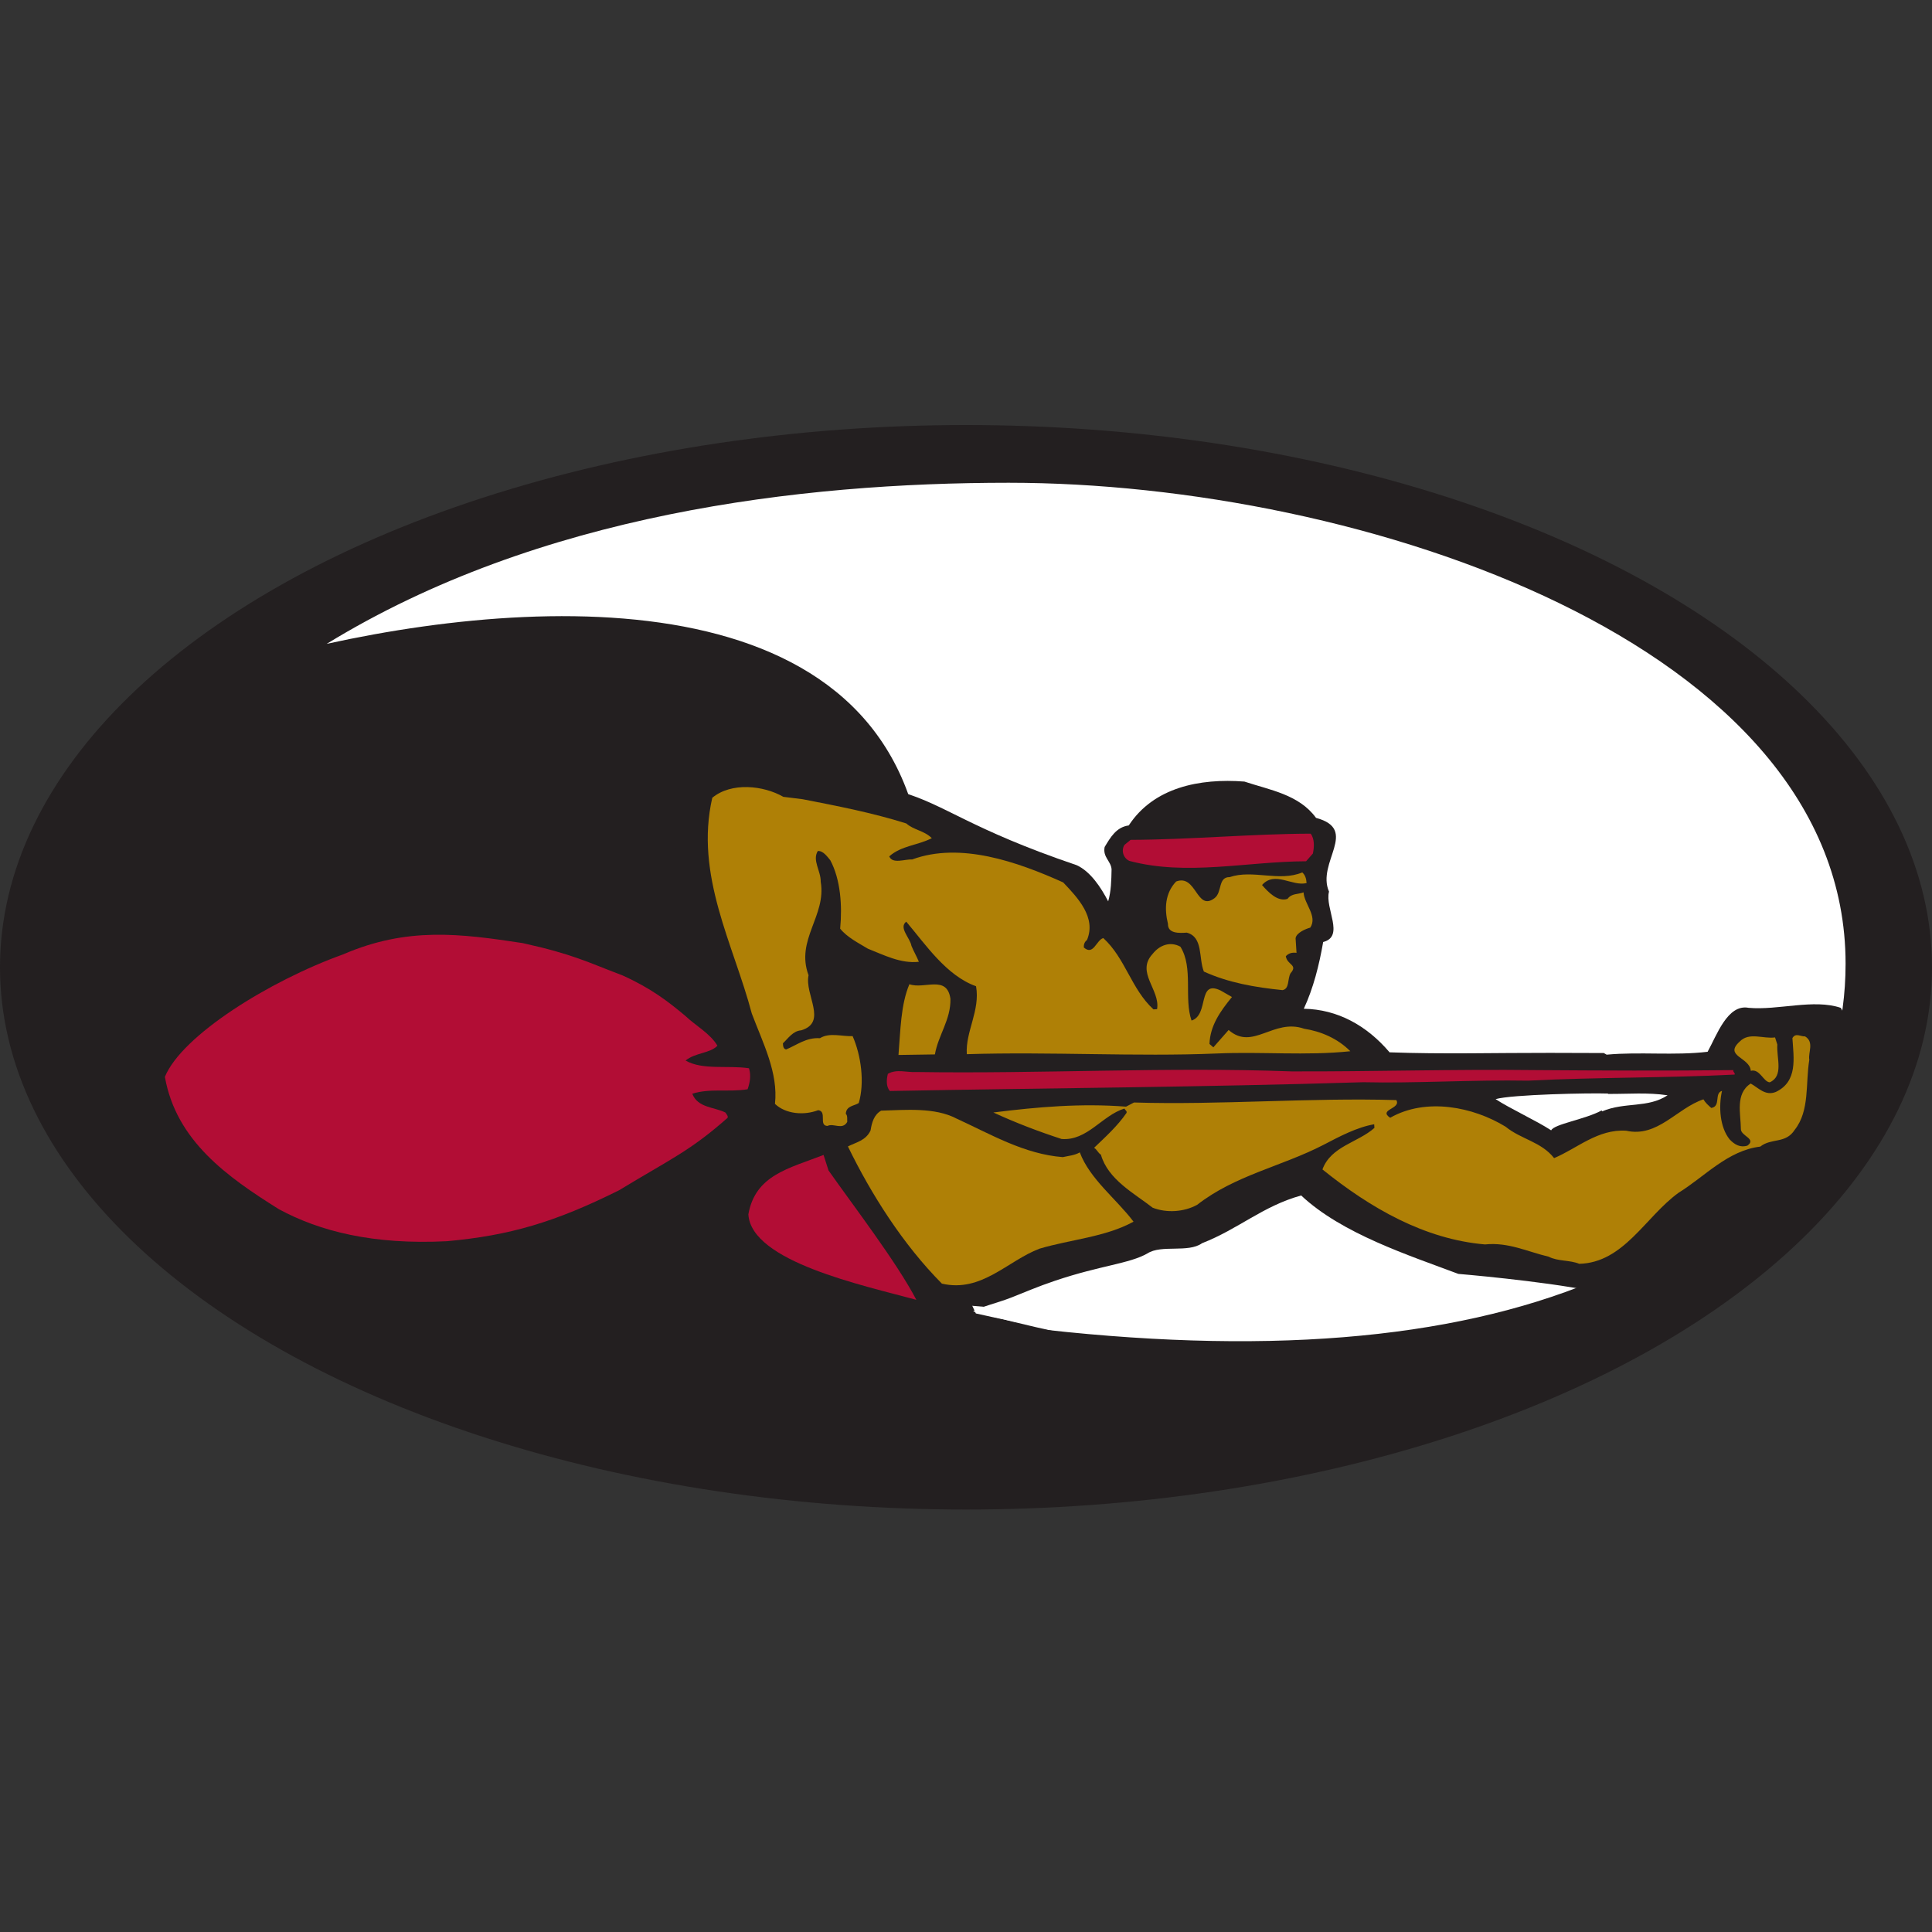 <?xml version="1.0" encoding="UTF-8"?>
<svg width="200px" height="200px" viewBox="0 0 200 200" version="1.1" xmlns="http://www.w3.org/2000/svg" xmlns:xlink="http://www.w3.org/1999/xlink">
    <rect x="0" y="0" width="200" height="200" fill="#333333" stroke="none"/>
    <!-- Generator: Sketch 54.1 (76490) - https://sketchapp.com -->
    <title>byu-hawaii</title>
    <desc>Created with Sketch.</desc>
    <g id="byu-hawaii" stroke="none" stroke-width="1" fill="none" fill-rule="evenodd">
        <g id="byu-hawaii_BGL">
            <g id="byu-hawaii" transform="translate(0, 44)">
                <ellipse id="Oval" fill="#231F20" cx="100" cy="56.133" rx="100" ry="56.133"></ellipse>
                <path d="M101.018,91.967 C110.602,94.117 118.304,95.188 124.122,95.179 C164.82,95.117 191.054,80.964 191.054,55.758 C191.054,22.65 140.947,5.975 104.42,5.975 C82.775,5.975 55.753,9.204 33.824,22.65 C59.175,17.088 95.827,16.618 95.827,49.585 C95.827,71.563 95.827,81.962 95.827,80.783 L101.018,91.967 Z" id="Path-3" fill="#FFFFFF"></path>
                <g id="g10" transform="translate(101.471, 65.958) scale(-1, 1) rotate(-180) translate(-101.471, -65.958) translate(10.294, 33.672)" fill-rule="nonzero">
                    <g id="g12">
                        <path d="M155.556,27.197 C155.536,27.226 155.525,27.261 155.509,27.294 C153.862,26.379 150.558,25.876 150.285,25.23 C148.709,26.259 146.106,27.434 144.529,28.462 C146.197,28.947 154.36,29.112 156.157,29.04 C156.167,29.026 156.174,29.014 156.184,29.002 C158.307,28.988 160.264,29.171 162.335,28.86 C160.254,27.501 157.945,28.199 155.556,27.197 L155.556,27.197 Z M180.259,37.914 C177.462,38.863 173.763,37.639 170.726,37.914 C168.528,38.337 167.408,35.025 166.477,33.364 C163.014,32.952 159.495,33.383 156.025,33.066 L155.73,33.234 L150.163,33.251 C144.502,33.262 139.134,33.103 133.554,33.308 C131.205,36.075 128.171,37.761 124.675,37.818 C125.668,39.954 126.268,42.347 126.68,44.727 C128.947,45.307 126.83,48.22 127.285,49.945 C125.957,52.966 130.454,56.364 125.941,57.578 C124.179,60.006 121.13,60.468 118.526,61.336 C113.88,61.694 109.131,60.728 106.555,56.796 C105.246,56.617 104.655,55.544 104.058,54.563 C103.844,53.513 104.72,53.099 104.775,52.256 C104.754,51.124 104.732,49.993 104.424,48.938 C103.669,50.396 102.577,52.039 101.162,52.681 C90.099,56.433 87.603,58.923 83.053,60.242 C77.334,61.213 74.636,61.784 68.113,63.117 C65.722,63.026 62.354,63.227 60.39,61.808 C58.667,57.836 59.911,53.54 60.197,49.133 C61.213,42.752 61.635,43.579 61.929,40.491 L63.017,39.416 C60.675,41.418 58.053,44.199 54.039,45.868 C46.608,48.958 44.587,49.211 36.334,49.901 C32.37,49.927 24.257,48.797 16.897,44.908 C9.969,41.451 4.473,37.686 1.146,31.631 C2.321,23.427 11.691,13.685 18.898,11.323 C26.904,9.38 34.025,8.612 44.877,10.891 C46.814,11.155 54.664,14.442 59.166,17.372 C59.824,17.414 63.34,20.414 64.795,21.261 C64.816,19.473 62.842,18.003 63.421,16.347 C47.528,6.333 143.103,2.478 148.032,9.387 C149.484,8.822 151.351,9.131 152.891,8.666 C158.013,8.244 160.49,13.676 164.01,16.163 C167.678,19.225 172.198,20.25 176.747,21.39 C179.217,22.586 180.255,26.681 180.761,29.068 C180.797,31.425 181.627,35.743 180.259,37.914 L180.259,37.914 Z" id="path18" fill="#231F20"></path>
                        <path d="M72.791,59.51 C76.422,58.803 80.053,58.096 83.52,57.002 C84.321,56.3 85.361,56.274 86.167,55.478 C84.706,54.725 83.01,54.709 81.761,53.593 C82.098,52.767 83.383,53.321 84.14,53.275 C89.116,55.104 95.006,53.037 99.767,50.896 C101.287,49.3 103.212,47.259 102.23,44.935 C101.961,44.729 101.885,44.442 101.903,44.161 C102.904,43.284 103.177,44.902 103.916,45.138 C106.222,43.028 106.806,39.865 109.113,37.754 L109.487,37.778 C109.83,39.778 107.259,41.589 109.023,43.492 C109.72,44.384 110.822,44.832 111.899,44.243 C113.266,42.071 112.245,38.898 113.055,36.596 C114.904,37.187 113.627,40.87 116.061,39.709 L117.238,39.033 C116.013,37.541 114.977,36.061 114.911,34.174 L115.312,33.823 L116.893,35.62 C119.394,33.428 121.529,36.862 124.716,35.749 C126.431,35.483 128.176,34.749 129.49,33.421 C124.898,32.937 120.339,33.396 115.636,33.186 C107.356,32.839 98.357,33.387 89.789,33.115 C89.637,35.46 91.194,37.631 90.747,40.146 C87.656,41.263 85.564,44.423 83.52,46.833 C82.711,46.216 83.912,45.164 84.06,44.326 C84.285,43.776 84.603,43.231 84.828,42.681 C82.955,42.466 81.196,43.388 79.55,44.035 C78.569,44.63 77.398,45.214 76.68,46.109 C76.904,48.477 76.727,51.196 75.655,53.198 C75.347,53.555 74.929,54.187 74.365,54.15 C73.768,53.17 74.687,52.1 74.666,50.968 C75.273,47.43 72.037,44.961 73.408,41.284 C72.972,39.278 75.421,36.424 72.645,35.585 C71.8,35.531 71.285,34.744 70.752,34.239 C70.769,33.958 70.787,33.677 71.076,33.601 C72.179,34.049 73.164,34.865 74.585,34.769 C75.583,35.399 76.934,34.921 77.968,34.988 C78.853,32.974 79.224,30.173 78.606,28.061 C78.155,27.75 77.303,27.789 77.264,26.94 C77.463,26.765 77.394,26.382 77.412,26.102 C76.904,25.222 76.003,26.011 75.364,25.687 C74.418,25.72 75.36,27.193 74.408,27.32 C72.936,26.754 71.039,26.914 69.931,27.971 C70.288,31.196 68.672,34.293 67.531,37.326 C65.654,44.454 61.603,51.631 63.441,59.658 C65.41,61.292 68.735,60.942 70.793,59.757 L72.791,59.51" id="path20" fill="#AF8006"></path>
                        <path d="M125.387,55.942 C125.799,55.403 125.759,54.553 125.614,53.884 L124.911,53.086 C118.78,53.067 112.558,51.535 106.605,53.127 C105.922,53.46 105.774,54.297 106.119,54.791 L106.747,55.302 C112.973,55.327 119.349,55.928 125.387,55.942" id="path22" fill="#B20D35"></path>
                        <path d="M124.515,51.931 C124.815,51.668 124.933,51.299 124.963,50.83 C123.478,50.451 121.671,52.124 120.353,50.626 C120.966,49.913 121.979,48.848 122.993,49.196 C123.427,49.789 124.097,49.644 124.648,49.868 C124.727,48.649 126.119,47.397 125.346,46.218 C124.882,46.094 123.882,45.676 123.825,45.107 L123.922,43.607 C123.446,43.671 123.076,43.552 122.813,43.253 C122.967,42.321 124.095,42.394 123.305,41.496 C122.965,40.908 123.22,39.89 122.475,39.747 C119.625,40.034 116.858,40.515 114.33,41.669 C113.769,43.045 114.287,45.244 112.559,45.698 C111.808,45.649 110.586,45.57 110.613,46.608 C110.227,48.183 110.312,49.789 111.461,50.993 C113.579,51.789 113.553,47.833 115.44,49.273 C116.25,49.89 115.771,51.459 116.998,51.445 C119.398,52.259 122.126,50.929 124.515,51.931" id="path24" fill="#AF8006"></path>
                        <path d="M88.095,38.843 C88.142,36.681 86.83,35.09 86.488,33.091 L82.717,33.035 C82.929,35.591 82.946,38.228 83.846,40.358 C85.392,39.799 87.743,41.363 88.095,38.843" id="path26" fill="#AF8006"></path>
                        <path d="M123.398,31.334 C131.703,31.305 140.176,31.57 148.769,31.467 C155.377,31.422 162.077,31.385 169.149,31.466 C169.067,31.271 169.355,31.196 169.273,31.003 C162.315,30.647 154.949,30.737 147.897,30.375 C142.229,30.479 136.122,30.084 130.83,30.213 C114.163,29.7 98.13,29.606 81.827,29.306 C81.421,29.75 81.467,30.506 81.618,31.081 C82.527,31.611 83.591,31.208 84.53,31.27 C97.469,31.069 110.441,31.814 123.398,31.334" id="path28" fill="#B20D35"></path>
                        <path d="M173.695,34.113 C173.598,32.694 174.377,30.862 172.91,30.202 C172.246,30.254 171.873,31.642 170.946,31.393 C170.854,32.8 168.112,32.905 169.806,34.427 C170.778,35.431 172.242,34.678 173.458,34.851 L173.695,34.113" id="path30" fill="#AF8006"></path>
                        <path d="M88.712,26.456 C92.309,24.805 95.743,22.767 99.726,22.459 C100.284,22.589 100.942,22.633 101.487,22.95 C102.515,20.192 105.292,18.112 107.048,15.777 C104.132,14.177 100.562,13.945 97.321,12.983 C94.007,11.733 91.328,8.407 87.209,9.364 C83.171,13.435 79.878,18.634 77.483,23.564 C78.304,23.994 79.331,24.153 79.828,25.222 C79.962,26.078 80.194,26.847 80.922,27.27 C83.464,27.341 86.465,27.629 88.712,26.456" id="path32" fill="#AF8006"></path>
                        <path d="M75.474,21.081 C78.072,17.388 82.519,11.602 84.566,7.686 C79.058,9.188 67.465,11.637 67.177,16.535 C67.898,20.611 71.367,21.284 74.961,22.684 L75.474,21.081" id="path34" fill="#B20D35"></path>
                        <path d="M140.674,10.371 C140.674,10.371 149.163,9.666 154.468,8.607 C158.574,7.788 162.859,14.497 166.113,16.94 C170.418,20.17 173.474,20.829 173.474,20.829 C160.485,-8.121 110.691,0.952 90.446,6.489 C91.118,6.932 92.909,7.346 94.337,7.901 C95.859,8.492 97.027,9.023 98.935,9.666 C103.673,11.26 106.595,11.416 108.486,12.489 C109.934,13.431 112.702,12.514 114.145,13.548 C117.917,15.016 120.418,17.385 124.402,18.49 C128.622,14.526 135.548,12.3 140.674,10.371" id="path36" fill="#FFFFFF"></path>
                        <path d="M54.162,41.264 C57.119,39.928 58.881,38.561 60.661,37.071 C61.667,36.1 63.232,35.259 63.975,33.989 C63.178,33.185 61.662,33.274 60.677,32.457 C62.441,31.442 65.048,31.987 67.239,31.658 C67.476,30.92 67.336,30.158 67.097,29.483 C65.136,29.168 63.221,29.61 61.372,29.02 C61.94,27.55 63.63,27.659 64.801,27.075 C64.907,26.894 65.107,26.719 65.025,26.525 C61.098,23.07 59.272,22.35 53.792,19.029 C47.137,15.709 42.44,14.342 35.98,13.755 C28.347,13.365 22.795,14.78 18.561,17.076 C13.269,20.396 7.949,24.126 6.775,30.767 C8.536,35.064 17.599,40.705 25.216,43.444 C31.888,46.322 37.35,45.593 43.81,44.616 C49.094,43.444 50.464,42.663 54.162,41.264" id="path146" fill="#B20D35"></path>
                        <path d="M176.565,34.958 C177.546,34.362 176.862,33.282 177.004,32.538 C176.599,30.064 177.063,27.269 175.494,25.285 C174.552,23.812 173.093,24.471 171.927,23.548 C168.557,23.142 166.184,20.446 163.463,18.764 C160.039,16.283 157.8,11.525 153.184,11.415 C152.214,11.823 150.999,11.65 150.023,12.152 C147.819,12.669 145.867,13.672 143.431,13.421 C137.169,13.957 131.581,17.175 126.605,21.184 C127.485,23.594 130.292,23.965 131.986,25.486 L131.962,25.861 C130.188,25.558 128.364,24.593 126.721,23.733 C122.339,21.474 117.584,20.6 113.633,17.521 C112.266,16.773 110.481,16.658 109.03,17.223 C107.14,18.702 104.406,20.126 103.672,22.714 C103.379,22.884 103.259,23.253 102.966,23.423 C104.12,24.532 105.369,25.649 106.318,27.028 C106.399,27.222 106.205,27.303 106.099,27.485 C103.787,26.771 102.26,24.13 99.604,24.335 C97.195,25.12 94.873,26.006 92.539,27.08 C97.125,27.657 101.629,28.043 106.275,27.684 L107.096,28.114 C115.982,27.841 125.272,28.631 134.252,28.363 C134.783,27.456 132.334,27.391 133.616,26.533 C137.347,28.656 142.223,27.655 145.564,25.61 C147.159,24.301 149.249,24.06 150.587,22.357 C152.975,23.359 155.108,25.38 158.045,25.193 C161.3,24.462 163.273,27.508 166.042,28.44 C166.255,28.077 166.555,27.815 166.856,27.551 C167.883,27.712 167.133,29.076 167.968,29.318 C167.601,27.694 167.74,25.537 168.765,24.285 C169.272,23.753 169.86,23.415 170.599,23.65 C171.59,24.373 169.876,24.639 169.92,25.395 C169.916,26.902 169.307,29.028 170.938,30.075 C171.719,29.654 172.438,28.759 173.541,29.207 C175.829,30.297 175.388,32.716 175.255,34.779 C175.594,35.365 176.094,34.927 176.565,34.958" id="path148" fill="#AF8006"></path>
                    </g>
                </g>
                <path d="M191.459,64.68 C177.557,91.733 144.279,100.587 91.626,91.244 C12.646,77.228 81.218,101.35 106.284,103.656 C130.027,105.84 157.907,101.809 172.46,92.711 C182.161,86.646 188.494,77.302 191.459,64.68 Z" id="Path-2" fill="#231F20"></path>
                <path d="M167.65,91.745 C166.463,87.833 169.658,83.487 177.236,78.709 C184.814,73.931 187.047,75.236 183.934,82.625 L167.65,91.745 Z" id="Path-4" fill="#231F20"></path>
            </g>
        </g>
    </g>
</svg>